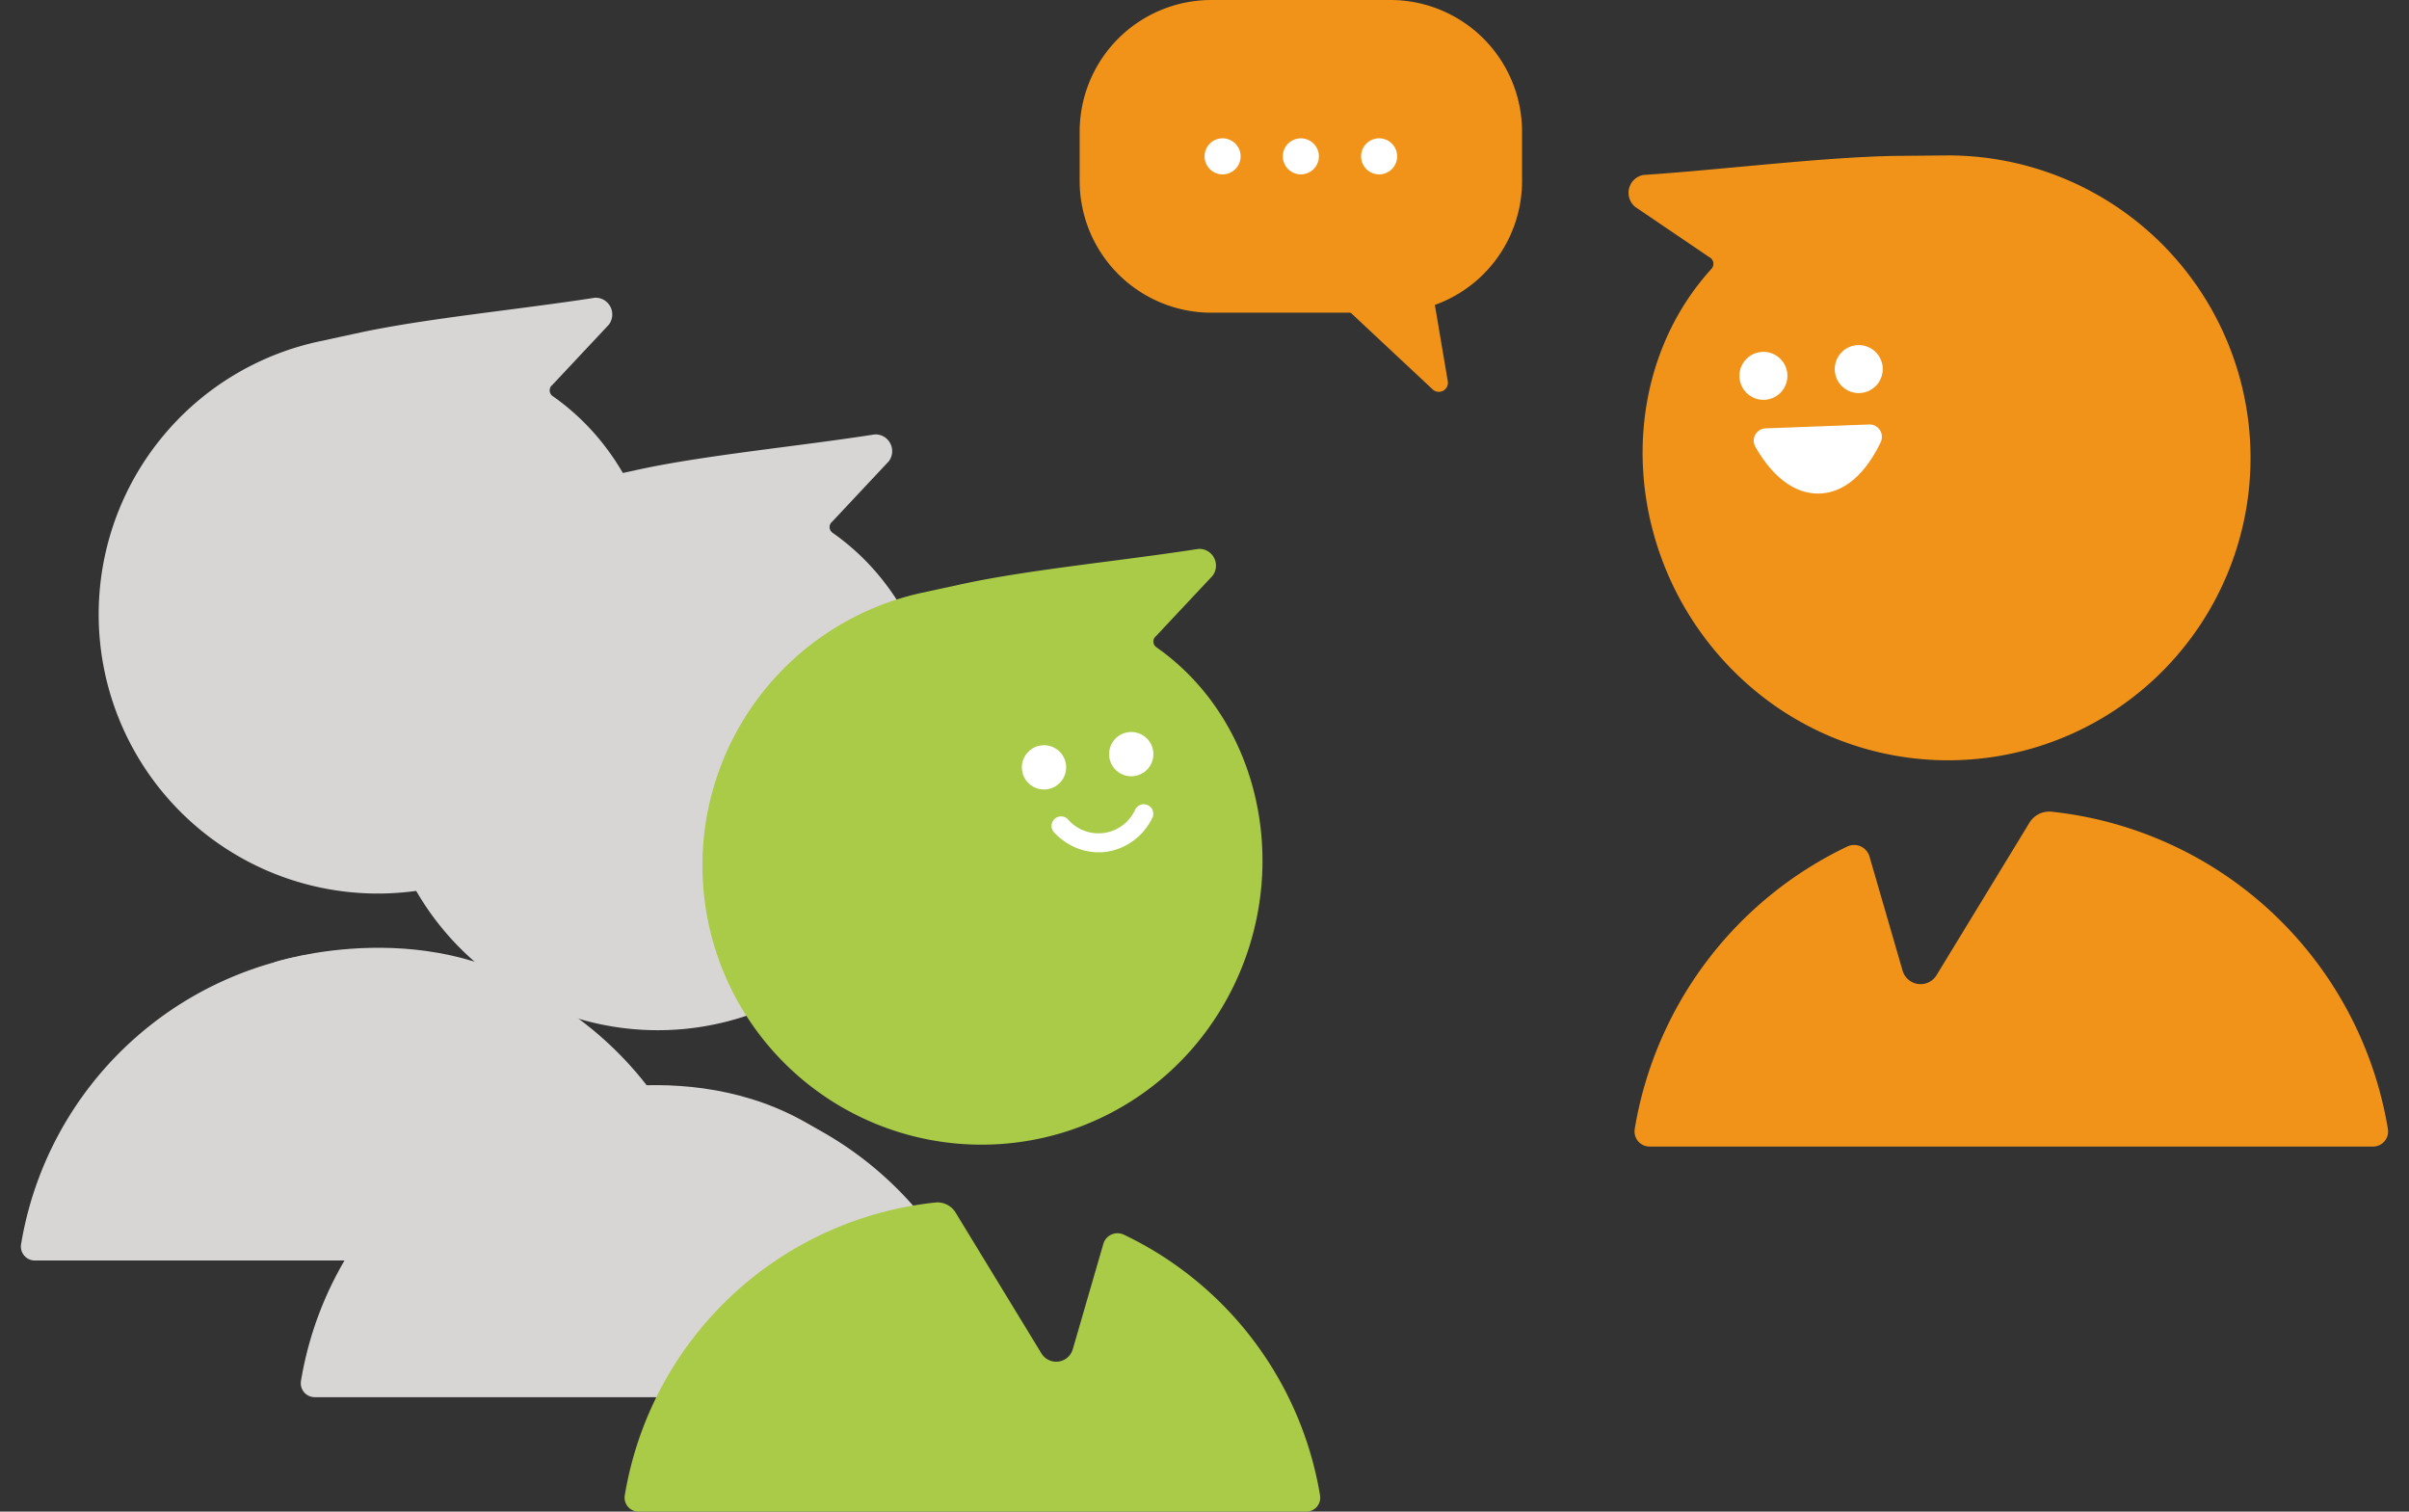 <svg xmlns="http://www.w3.org/2000/svg" width="283" height="177.569" viewBox="0 0 283 177.569"><rect x="0" y="0" width="283" height="177.569" fill="#333333" stroke="none"/><defs><clipPath id="clip-path"><path id="長方形_23746" fill="none" d="M0 0h278.094v177.569H0z"/></clipPath></defs><g id="グループ_11226" transform="translate(-71.5 -133.951)"><path id="長方形_23748" transform="translate(71.5 133.951)" fill="none" d="M0 0h283v177.569H0z"/><g id="グループ_10703" transform="translate(73.953 133.951)"><g id="グループ_10703-2" clip-path="url(#clip-path)"><path id="パス_46264" d="M121.472 188.995a41.443 41.443 0 00-23.044-30.629 1.734 1.734 0 00-2.415 1.077l-3.59 12.38a2.029 2.029 0 01-3.682.491l-10.088-16.552a2.5 2.5 0 00-2.411-1.172 41.4 41.4 0 00-36.449 34.4 1.639 1.639 0 001.612 1.907h78.454a1.638 1.638 0 001.613-1.9" transform="translate(-6.889 -26.774)" fill="#d8d6d5"/><path id="パス_46265" d="M116.616 98.8c.136-9.825-4.054-19.335-11.917-25.134l-.556-.4a.81.81 0 01-.036-1.294l6.48-6.912a1.882 1.882 0 00.184-.2 1.977 1.977 0 00-.419-2.764 1.955 1.955 0 00-1.253-.374c-8.569 1.339-19.392 2.381-27.115 3.993-.261.054-5.451 1.177-5.451 1.177a32.795 32.795 0 1033.491 51.473 33.737 33.737 0 006.592-19.565" transform="translate(-8.799 -10.69)" fill="#d8d6d5"/><path id="パス_46266" d="M81.7 169.574a41.443 41.443 0 00-23.044-30.629 1.734 1.734 0 00-2.415 1.076l-3.59 12.38a2.029 2.029 0 01-3.682.491l-10.087-16.551a2.5 2.5 0 00-2.411-1.172A41.4 41.4 0 00.022 169.57a1.639 1.639 0 001.612 1.907h78.454a1.638 1.638 0 001.613-1.9" transform="translate(0 -23.41)" fill="#d8d6d5"/><path id="パス_46267" d="M76.845 79.38c.136-9.825-4.054-19.335-11.917-25.134l-.556-.4a.81.81 0 01-.036-1.294l6.48-6.912a1.878 1.878 0 00.184-.2 1.977 1.977 0 00-.419-2.764 1.956 1.956 0 00-1.253-.374c-8.569 1.339-19.392 2.381-27.115 3.993-.261.054-5.451 1.177-5.451 1.177a32.795 32.795 0 1033.49 51.467 33.737 33.737 0 006.593-19.559" transform="translate(-1.91 -7.326)" fill="#d8d6d5"/><path id="パス_46268" d="M229.3 152.594a44.894 44.894 0 0124.963-33.179 1.879 1.879 0 012.616 1.166l3.89 13.412a2.2 2.2 0 003.988.532l10.928-17.932a2.713 2.713 0 012.612-1.269 44.851 44.851 0 0139.484 37.266 1.775 1.775 0 01-1.747 2.067h-84.985a1.774 1.774 0 01-1.747-2.063" transform="translate(-39.713 -19.972)" fill="#f19319"/><path id="パス_46269" d="M231.073 65.354c-2.484-10.35-.322-21.4 6.607-29.4q.243-.282.492-.555a.878.878 0 00-.27-1.377l-8.494-5.76a2.108 2.108 0 01-.243-.171 2.142 2.142 0 01-.216-3.021 2.12 2.12 0 011.236-.693c9.374-.627 21.059-2.1 29.6-2.24.288 0 6.041-.055 6.041-.055a35.526 35.526 0 11-23.126 62.37 36.543 36.543 0 01-11.626-19.1" transform="translate(-39.565 -3.824)" fill="#f19319"/><path id="パス_46270" d="M257.737 52.049a2.817 2.817 0 102.609-3.01 2.817 2.817 0 00-2.609 3.01" transform="translate(-44.641 -8.493)" fill="#fff"/><path id="パス_46271" d="M244.193 53.014A2.817 2.817 0 10246.8 50a2.817 2.817 0 00-2.609 3.01" transform="translate(-42.295 -8.66)" fill="#fff"/><path id="パス_46272" d="M253.691 60.537l-6.116.229a1.448 1.448 0 00-1.162 2.172c1.3 2.288 3.85 5.616 7.572 5.476s6.012-3.648 7.142-6.026a1.449 1.449 0 00-1.32-2.08z" transform="translate(-42.647 -10.446)" fill="#fff"/><path id="パス_46273" d="M36.012 136.353s18.944-6.2 33.513 5.094-16.757 19.662-16.757 19.662z" transform="translate(-6.238 -23.323)" fill="#d8d6d5"/><path id="パス_46274" d="M75.352 155.869s18.944-6.2 33.513 5.094-16.757 19.662-16.757 19.662z" transform="translate(-13.052 -26.703)" fill="#d8d6d5"/><path id="パス_46275" d="M167.48 205.255a41.443 41.443 0 00-23.044-30.629 1.734 1.734 0 00-2.415 1.076l-3.59 12.38a2.029 2.029 0 01-3.682.491l-10.088-16.552a2.5 2.5 0 00-2.411-1.172 41.4 41.4 0 00-36.449 34.4 1.639 1.639 0 001.612 1.907h78.454a1.638 1.638 0 001.613-1.9" transform="translate(-14.858 -29.59)" fill="#a9cb47"/><path id="パス_46276" d="M162.624 115.061c.136-9.825-4.054-19.335-11.917-25.134l-.556-.4a.81.81 0 01-.036-1.294l6.48-6.912a1.879 1.879 0 00.184-.2 1.977 1.977 0 00-.419-2.764 1.954 1.954 0 00-1.253-.374c-8.569 1.339-19.392 2.381-27.115 3.993-.261.054-5.451 1.177-5.451 1.177a32.795 32.795 0 1033.491 51.473 33.737 33.737 0 006.593-19.559" transform="translate(-16.768 -13.506)" fill="#a9cb47"/><path id="パス_46277" d="M147.4 108.091a2.6 2.6 0 11-2.961-2.181 2.6 2.6 0 012.961 2.181" transform="translate(-24.636 -18.339)" fill="#fff"/><path id="パス_46278" d="M159.795 106.211a2.6 2.6 0 11-2.961-2.181 2.6 2.6 0 012.961 2.181" transform="translate(-26.782 -18.014)" fill="#fff"/><path id="パス_46279" d="M186.937 36.731H165.91a15.471 15.471 0 01-15.471-15.471v-5.788A15.471 15.471 0 01165.91 0h21.027a15.471 15.471 0 0115.471 15.472v5.788a15.471 15.471 0 01-15.471 15.471" transform="translate(-26.057)" fill="#f19319"/><path id="パス_46280" d="M183.2 38.711l14.385 13.455a1.064 1.064 0 001.775-.954l-2.393-14.135z" transform="translate(-31.732 -6.422)" fill="#f19319"/><path id="パス_46281" d="M168.192 21.92a2.117 2.117 0 101.96-2.261 2.116 2.116 0 00-1.96 2.261" transform="translate(-29.131 -3.404)" fill="#fff"/><path id="パス_46282" d="M179.312 21.92a2.117 2.117 0 101.96-2.261 2.116 2.116 0 00-1.96 2.261" transform="translate(-31.057 -3.404)" fill="#fff"/><path id="パス_46283" d="M190.432 21.92a2.117 2.117 0 101.96-2.261 2.116 2.116 0 00-1.96 2.261" transform="translate(-32.983 -3.404)" fill="#fff"/><path id="パス_46284" d="M147.772 118.484a6.733 6.733 0 01-1.067-.96 1.118 1.118 0 011.708-1.443 4.735 4.735 0 007.85-1.176 1.118 1.118 0 012.056.876 7.175 7.175 0 01-5.317 4.05 6.972 6.972 0 01-5.229-1.348" transform="translate(-25.365 -19.786)" fill="#fff"/></g></g></g></svg>
